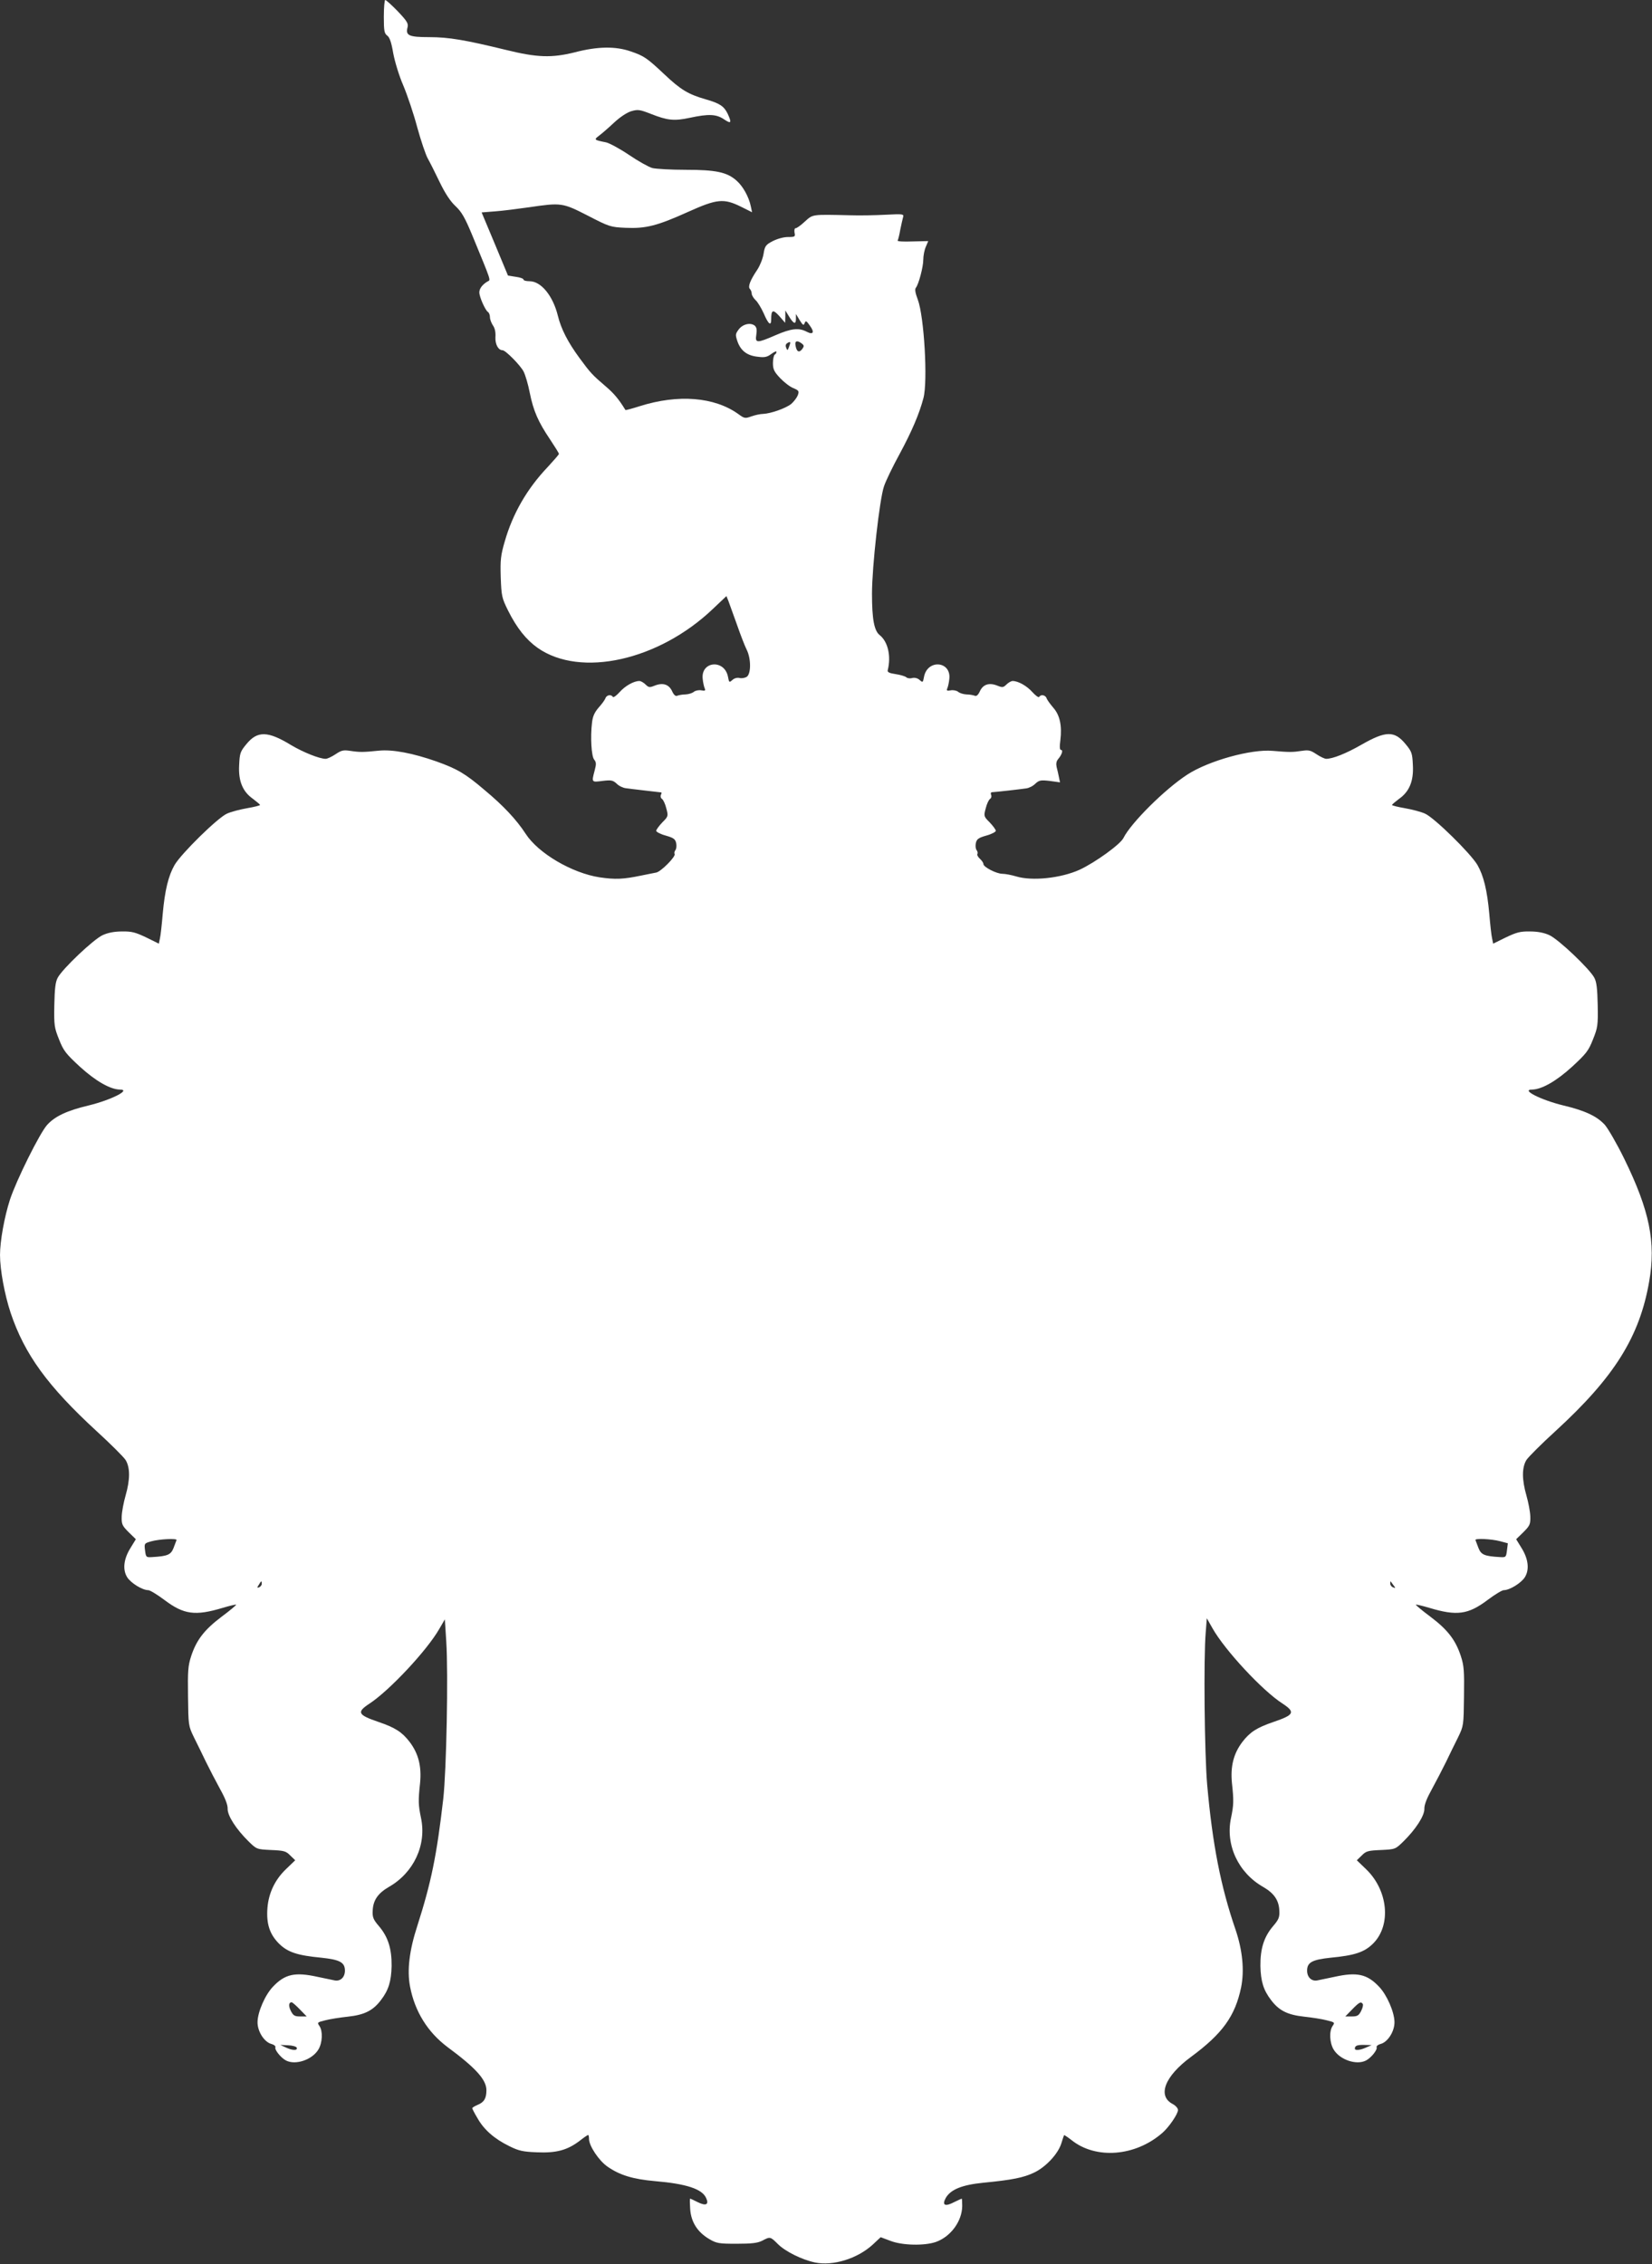 <?xml version="1.0" standalone="no"?>
<!DOCTYPE svg PUBLIC "-//W3C//DTD SVG 20010904//EN"
 "http://www.w3.org/TR/2001/REC-SVG-20010904/DTD/svg10.dtd">
<svg version="1.0" xmlns="http://www.w3.org/2000/svg"
 width="934pt" height="1280pt" viewBox="0 0 934 1280"
 preserveAspectRatio="xMidYMid meet">
<rect x="0" y="0" width="934" height="1280" fill="#333333" stroke="none"/>
<g transform="translate(0,1280) scale(0.1,-0.1)"
fill="#ffffff" stroke="none">
<path d="M2170 12706 c0 -81 3 -95 19 -107 14 -10 24 -39 34 -99 9 -48 33
-128 57 -183 23 -55 59 -161 79 -237 21 -76 48 -156 60 -177 12 -21 42 -81 67
-133 31 -64 60 -108 89 -135 35 -33 53 -64 95 -165 110 -267 105 -252 87 -261
-29 -17 -47 -40 -47 -62 0 -26 34 -102 49 -111 6 -4 11 -17 11 -29 0 -13 8
-33 17 -47 11 -15 16 -39 14 -66 -2 -40 16 -74 40 -74 17 0 100 -84 119 -120
10 -19 26 -73 35 -120 21 -104 48 -165 114 -263 28 -42 51 -79 51 -83 0 -4
-29 -37 -64 -75 -117 -123 -197 -263 -242 -419 -23 -79 -26 -105 -23 -203 4
-107 6 -117 41 -188 50 -100 103 -166 168 -212 243 -170 685 -71 991 221 l76
72 11 -27 c6 -16 27 -75 48 -133 20 -58 45 -122 55 -142 26 -51 26 -139 0
-155 -10 -6 -28 -9 -40 -6 -13 3 -29 -1 -40 -11 -18 -16 -19 -15 -25 17 -19
102 -156 90 -143 -13 2 -19 7 -42 11 -51 6 -13 2 -16 -18 -12 -15 3 -34 -1
-43 -8 -9 -8 -30 -14 -47 -15 -17 0 -38 -4 -46 -7 -10 -5 -20 3 -30 25 -18 39
-52 50 -98 32 -29 -12 -35 -11 -52 6 -11 11 -27 20 -35 20 -32 0 -81 -28 -112
-63 -18 -20 -35 -32 -38 -27 -10 16 -35 11 -42 -7 -3 -10 -21 -34 -39 -54 -23
-27 -33 -49 -37 -85 -10 -83 -3 -190 12 -208 12 -15 13 -25 3 -62 -18 -68 -18
-67 44 -59 49 6 59 4 80 -15 12 -13 36 -24 51 -26 26 -4 194 -23 202 -24 2 0
1 -7 -3 -15 -3 -8 0 -18 7 -22 7 -5 18 -28 24 -53 12 -44 11 -46 -23 -80 -19
-20 -34 -41 -34 -47 0 -6 24 -19 54 -27 45 -13 54 -20 59 -43 3 -16 1 -33 -5
-40 -5 -7 -7 -16 -4 -21 8 -14 -77 -100 -104 -105 -14 -3 -52 -10 -85 -17
-101 -21 -146 -23 -235 -10 -156 24 -347 136 -418 246 -52 80 -127 160 -233
248 -109 93 -154 119 -271 161 -134 47 -248 69 -327 61 -87 -9 -108 -9 -161
-1 -39 6 -50 3 -83 -19 -21 -14 -46 -26 -56 -26 -35 0 -127 37 -196 78 -131
80 -190 81 -252 5 -35 -42 -38 -52 -41 -119 -5 -90 20 -150 79 -191 21 -16 39
-31 39 -34 0 -3 -32 -11 -72 -18 -40 -7 -91 -20 -115 -31 -52 -23 -257 -224
-296 -290 -35 -61 -55 -143 -67 -276 -5 -60 -12 -124 -16 -140 l-6 -29 -71 35
c-61 29 -82 35 -137 34 -43 0 -80 -7 -110 -21 -52 -24 -228 -191 -254 -241
-13 -24 -17 -63 -19 -155 -2 -114 0 -127 27 -194 25 -64 39 -81 118 -154 89
-81 171 -128 226 -129 66 0 -50 -59 -178 -90 -122 -29 -189 -61 -233 -109 -42
-46 -175 -314 -211 -424 -31 -96 -56 -233 -56 -312 0 -84 26 -224 60 -327 79
-235 209 -414 486 -669 79 -72 152 -145 164 -163 26 -43 26 -110 0 -201 -11
-38 -21 -91 -22 -118 -1 -44 2 -52 39 -89 l41 -40 -30 -49 c-39 -62 -46 -123
-19 -166 21 -33 86 -73 119 -73 10 0 51 -25 91 -55 110 -83 174 -92 330 -45
40 12 75 20 76 18 2 -2 -35 -33 -82 -68 -97 -73 -142 -131 -172 -222 -18 -55
-20 -84 -18 -229 2 -163 2 -166 33 -230 18 -35 48 -98 68 -139 20 -41 56 -110
80 -154 29 -52 44 -90 43 -112 -1 -39 48 -115 118 -184 46 -45 46 -45 127 -49
73 -3 85 -6 109 -31 l28 -27 -51 -49 c-63 -60 -99 -135 -106 -220 -7 -89 12
-148 64 -201 50 -50 105 -68 242 -81 103 -11 132 -26 132 -73 0 -38 -26 -62
-59 -55 -14 3 -57 12 -96 20 -127 28 -184 16 -252 -56 -44 -46 -86 -142 -87
-199 -1 -53 38 -115 80 -125 14 -4 23 -12 21 -18 -6 -14 31 -60 60 -75 54 -28
148 4 183 62 23 38 26 104 6 133 -14 20 -12 21 32 32 26 7 84 16 130 21 92 10
141 34 186 94 43 56 58 106 60 192 1 98 -20 165 -72 226 -31 36 -37 50 -35 86
2 59 29 99 91 135 141 80 215 238 182 391 -15 73 -16 96 -5 197 9 94 -9 166
-59 232 -43 56 -82 81 -176 113 -117 40 -125 55 -52 103 112 73 325 300 395
422 l32 55 8 -125 c12 -184 1 -730 -17 -890 -37 -321 -68 -472 -147 -719 -45
-138 -58 -250 -41 -341 27 -142 100 -259 212 -343 161 -119 220 -185 220 -244
0 -46 -13 -68 -50 -83 -16 -7 -30 -15 -30 -19 0 -3 13 -29 30 -57 36 -64 95
-116 179 -157 54 -27 78 -32 156 -35 110 -5 172 12 241 64 24 19 46 34 49 34
3 0 5 -10 5 -22 0 -40 57 -125 106 -158 68 -47 142 -70 267 -81 177 -15 266
-44 289 -95 18 -38 -1 -47 -47 -24 -22 11 -41 20 -43 20 -3 0 -2 -27 0 -59 5
-73 41 -130 107 -169 42 -25 55 -27 156 -27 85 0 118 4 144 17 45 24 46 24 88
-18 43 -43 136 -89 211 -105 102 -21 240 22 326 101 l45 42 56 -21 c68 -26
192 -28 256 -6 84 30 148 117 149 203 0 23 -1 42 -3 42 -1 0 -20 -9 -41 -19
-53 -28 -72 -19 -49 23 28 48 92 74 213 86 165 16 227 29 286 57 66 31 135
105 154 164 7 24 15 46 16 48 2 1 20 -11 42 -28 137 -110 361 -93 514 41 37
32 88 107 88 129 0 10 -13 25 -30 34 -88 46 -45 157 103 266 179 132 250 231
284 394 19 96 8 209 -32 327 -83 241 -130 480 -160 818 -15 171 -21 719 -8
864 l6 77 33 -58 c69 -122 282 -352 395 -424 74 -49 66 -64 -51 -104 -94 -32
-133 -57 -176 -113 -50 -66 -68 -138 -59 -232 11 -101 10 -124 -5 -197 -33
-153 41 -311 182 -391 62 -36 89 -76 91 -135 2 -36 -4 -50 -35 -86 -52 -61
-73 -128 -72 -226 2 -86 17 -136 60 -192 45 -60 94 -84 186 -94 46 -5 104 -14
130 -21 44 -11 46 -12 32 -32 -20 -29 -17 -95 6 -133 35 -58 129 -90 183 -62
29 15 66 61 60 75 -2 6 7 14 21 18 42 10 81 72 80 125 -1 57 -43 153 -87 199
-68 72 -125 84 -252 56 -38 -8 -82 -17 -96 -20 -33 -7 -59 17 -59 55 0 47 29
62 132 73 137 13 192 31 242 81 103 104 84 301 -42 421 l-51 49 28 27 c24 25
36 28 109 31 81 4 81 4 127 49 70 69 119 145 118 184 -1 22 14 60 43 112 24
44 60 113 80 154 20 41 50 104 68 139 31 64 31 67 33 230 2 145 0 174 -18 229
-30 91 -75 149 -172 222 -47 35 -84 66 -82 68 1 2 36 -6 76 -18 156 -47 220
-38 330 45 40 30 81 55 91 55 33 0 98 40 119 73 27 43 20 104 -19 166 l-30 49
41 40 c37 37 40 45 39 89 -1 27 -11 80 -22 118 -26 91 -26 158 0 201 12 18 85
91 164 163 334 306 476 534 530 846 39 222 2 402 -141 694 -41 84 -91 170
-110 192 -44 48 -111 80 -233 109 -128 31 -244 90 -178 90 55 1 137 48 226
129 79 73 93 90 118 154 27 67 29 80 27 194 -2 92 -6 131 -19 155 -26 50 -202
217 -254 241 -30 14 -67 21 -110 21 -55 1 -76 -5 -137 -34 l-71 -35 -6 29 c-4
16 -11 80 -16 140 -12 133 -32 215 -67 276 -39 66 -244 267 -296 290 -24 11
-75 24 -115 31 -40 7 -72 15 -72 18 0 3 18 18 39 34 59 41 84 101 79 191 -3
67 -6 77 -41 119 -63 77 -112 76 -253 -5 -84 -48 -159 -78 -196 -78 -9 0 -34
12 -55 26 -33 22 -44 25 -83 19 -52 -8 -70 -8 -165 0 -121 11 -362 -56 -482
-134 -128 -83 -319 -274 -361 -358 -17 -36 -160 -139 -248 -180 -106 -48 -268
-65 -358 -38 -27 8 -62 15 -79 15 -33 0 -107 38 -107 55 0 7 -9 20 -20 30 -11
10 -17 22 -14 27 3 5 1 14 -4 21 -6 7 -8 24 -5 40 5 23 14 30 59 43 30 8 54
21 54 27 0 6 -15 27 -34 47 -34 34 -35 36 -23 80 6 25 17 48 24 53 7 4 10 14
7 22 -4 8 -2 15 2 16 23 1 172 18 197 22 15 2 39 14 51 27 21 19 30 21 81 15
l58 -8 -6 29 c-3 16 -9 42 -13 57 -4 18 -2 33 8 45 21 24 30 52 17 52 -8 0 -9
18 -4 55 10 83 -3 142 -40 184 -17 20 -35 44 -38 54 -7 18 -32 23 -42 7 -3 -5
-20 7 -38 27 -31 35 -80 63 -112 63 -8 0 -24 -9 -35 -20 -17 -17 -23 -18 -52
-6 -46 18 -80 7 -98 -32 -10 -22 -20 -30 -30 -25 -8 3 -29 7 -46 7 -17 1 -38
7 -47 15 -9 7 -28 11 -43 8 -20 -4 -24 -1 -18 12 4 9 9 32 11 51 13 103 -124
115 -143 13 -6 -32 -7 -33 -25 -17 -11 10 -27 14 -41 11 -12 -4 -28 -2 -34 4
-7 6 -34 14 -61 18 -35 5 -47 11 -44 22 20 80 1 161 -45 198 -32 25 -44 91
-44 235 0 152 43 536 68 607 10 30 50 113 89 184 69 128 111 227 134 315 25
95 4 460 -32 556 -14 37 -18 59 -11 67 16 20 42 118 42 159 0 21 6 54 14 72
l14 33 -89 -2 c-49 -2 -87 0 -84 5 3 5 10 32 15 62 6 29 13 61 16 71 5 17 -1
18 -98 13 -56 -3 -148 -5 -203 -3 -218 5 -208 6 -254 -35 -22 -21 -46 -38 -52
-38 -7 0 -9 -10 -7 -25 5 -23 3 -25 -37 -25 -25 0 -60 -10 -86 -23 -40 -21
-45 -28 -52 -72 -4 -26 -20 -66 -35 -89 -41 -61 -55 -97 -42 -110 5 -5 10 -17
10 -26 0 -9 10 -25 21 -36 12 -10 33 -45 47 -76 26 -61 42 -74 42 -34 0 55 10
59 46 19 l33 -38 1 35 0 35 19 -31 c27 -45 41 -51 41 -17 l0 28 21 -35 c18
-29 23 -32 28 -17 6 16 10 14 29 -13 29 -39 20 -55 -18 -35 -44 23 -88 18
-175 -20 -106 -46 -117 -46 -109 3 4 28 2 41 -9 51 -24 19 -68 9 -91 -22 -19
-26 -19 -30 -6 -69 19 -52 55 -79 115 -85 37 -5 52 -2 76 16 16 12 29 17 29
12 0 -5 -4 -13 -10 -16 -5 -3 -10 -25 -10 -48 0 -35 7 -49 41 -85 22 -23 55
-49 74 -56 32 -14 34 -17 25 -42 -6 -14 -23 -36 -37 -48 -32 -25 -115 -54
-158 -56 -16 0 -47 -7 -67 -14 -35 -13 -40 -12 -75 14 -135 96 -339 112 -555
44 -44 -14 -81 -24 -82 -22 -38 62 -65 94 -112 134 -75 64 -86 76 -147 159
-67 91 -105 166 -123 240 -28 113 -95 195 -160 195 -19 0 -34 4 -34 9 0 6 -20
13 -44 16 l-44 7 -74 178 -75 179 76 6 c42 3 128 14 191 23 184 27 190 26 333
-47 122 -63 128 -65 214 -69 114 -5 178 11 353 90 164 74 202 77 298 30 l64
-32 -7 33 c-11 54 -45 115 -81 146 -54 48 -117 61 -288 61 -83 0 -168 5 -188
10 -21 6 -80 39 -133 75 -52 35 -110 66 -128 70 -70 14 -70 15 -40 38 15 11
53 44 84 73 33 31 72 57 97 65 38 11 48 10 112 -15 94 -37 131 -41 220 -22
107 23 150 21 194 -9 40 -27 44 -20 20 32 -21 43 -45 59 -126 82 -97 28 -140
54 -231 140 -100 94 -116 105 -193 131 -84 29 -186 28 -315 -6 -130 -32 -211
-30 -389 14 -230 56 -323 72 -433 72 -115 0 -135 9 -123 55 6 22 -3 36 -55 91
-34 35 -66 64 -71 64 -4 0 -8 -42 -8 -94z m2291 -1867 c-8 -22 -10 -22 -16 -5
-5 11 -3 21 6 26 19 12 21 7 10 -21z m72 19 c14 -11 14 -16 2 -32 -17 -22 -31
-15 -37 19 -6 28 8 33 35 13z m-3535 -6765 c-2 -5 -9 -24 -17 -45 -15 -38 -34
-46 -121 -51 -34 -2 -35 -1 -40 38 -5 39 -4 40 35 51 46 13 148 18 143 7z
m7482 -6 l45 -12 -5 -40 c-5 -39 -6 -40 -40 -38 -87 5 -106 13 -121 51 -8 21
-15 40 -17 45 -6 11 88 7 138 -6z m-7000 -241 c0 -8 -7 -16 -15 -20 -12 -4
-13 -2 -2 14 14 24 17 25 17 6z m6399 -9 c12 -15 12 -17 -3 -11 -9 3 -16 13
-16 22 0 8 1 13 3 11 1 -2 9 -12 16 -22z m-6184 -2397 l39 -40 -37 0 c-31 0
-39 5 -52 30 -15 29 -13 50 4 50 4 0 25 -18 46 -40z m6010 30 c3 -5 -1 -23
-10 -40 -13 -25 -21 -30 -52 -30 l-37 0 39 40 c41 42 50 46 60 30z m-6027
-247 c5 -17 -25 -16 -63 2 l-30 14 44 -2 c25 -1 46 -7 49 -14z m6047 2 c-34
-16 -65 -19 -65 -7 0 17 14 22 54 21 l41 -1 -30 -13z"/>
</g>
</svg>
